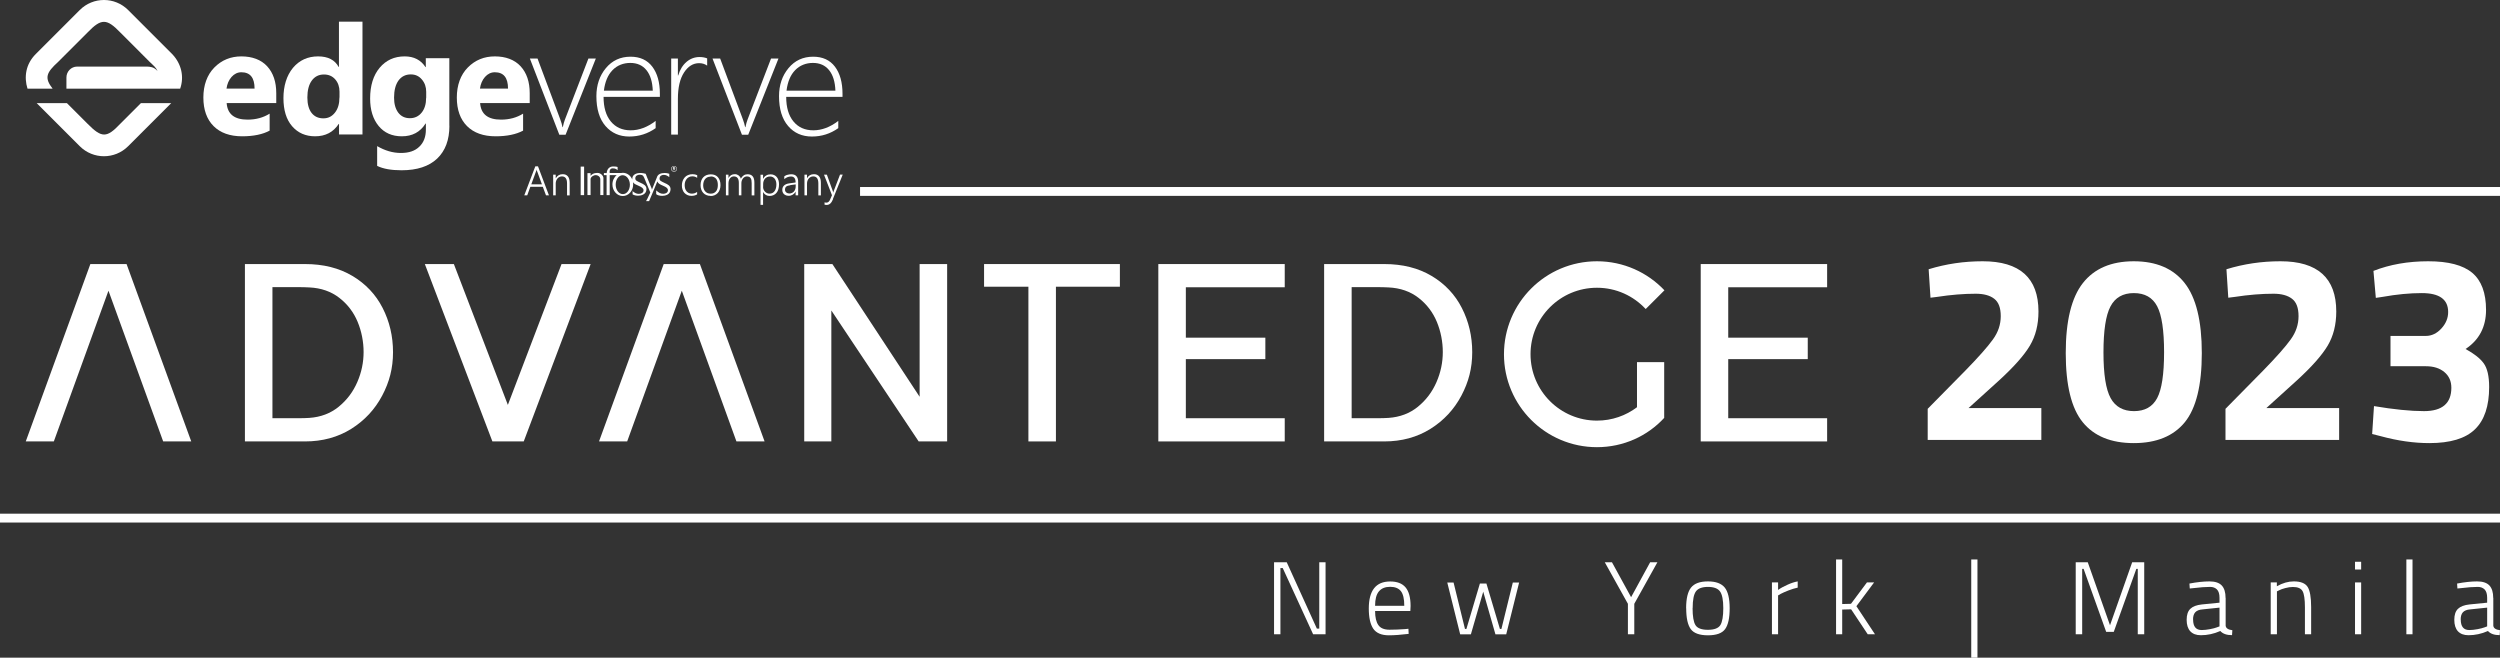 <?xml version="1.0" encoding="UTF-8"?>
<svg id="Layer_1" data-name="Layer 1" xmlns="http://www.w3.org/2000/svg" viewBox="0 0 313.47 82.46">
  <rect x="0" y="0" width="313.47" height="82.46" fill="#333333" stroke="none"/>
  <defs>
    <style>
      .cls-1, .cls-2 {
        fill: #fff;
        stroke-width: 0px;
      }

      .cls-2 {
        fill-rule: evenodd;
      }
    </style>
  </defs>
  <g>
    <g>
      <path class="cls-1" d="m70.91,16.89h-.78l-3.69-9.55h.96l2.84,7.6c.14.37.23.7.29,1h.04c.08-.39.17-.71.27-.96l2.94-7.64h.93l-3.79,9.55Z"/>
      <path class="cls-1" d="m75.68,12.15c0,1.31.3,2.34.91,3.08.61.74,1.44,1.11,2.49,1.11s2.11-.39,3.13-1.18v.91c-.99.7-2.09,1.05-3.31,1.05s-2.22-.44-2.98-1.32c-.76-.88-1.14-2.13-1.14-3.74,0-1.39.4-2.57,1.19-3.52.79-.95,1.82-1.43,3.09-1.43,1.19,0,2.1.42,2.73,1.25.63.83.95,1.97.95,3.41v.38h-7.07Zm6.17-.78c-.04-1.1-.3-1.96-.79-2.57-.49-.61-1.17-.91-2.03-.91s-1.64.3-2.22.9c-.59.6-.95,1.46-1.09,2.58h6.14Z"/>
      <path class="cls-1" d="m88.67,8.23c-.29-.21-.62-.31-1.01-.31-.75,0-1.38.39-1.89,1.17-.51.78-.77,1.88-.77,3.31v4.48h-.84V7.34h.84v2.12h.04c.22-.73.56-1.29,1.04-1.7.47-.4,1.02-.61,1.64-.61.35,0,.67.06.95.17v.91Z"/>
      <path class="cls-1" d="m93.81,16.89h-.78l-3.69-9.55h.96l2.84,7.6c.14.37.23.7.29,1h.04c.08-.39.17-.71.27-.96l2.94-7.64h.93l-3.79,9.55Z"/>
      <path class="cls-1" d="m98.58,12.15c0,1.31.3,2.34.91,3.08.61.74,1.44,1.11,2.49,1.11s2.11-.39,3.13-1.18v.91c-.99.7-2.09,1.05-3.31,1.05s-2.23-.44-2.98-1.32c-.76-.88-1.14-2.13-1.14-3.74,0-1.39.4-2.57,1.19-3.52.79-.95,1.82-1.43,3.09-1.43,1.19,0,2.1.42,2.73,1.25.63.83.95,1.97.95,3.41v.38h-7.07Zm6.17-.78c-.04-1.1-.3-1.96-.79-2.57-.49-.61-1.17-.91-2.03-.91s-1.64.3-2.22.9c-.59.6-.95,1.46-1.09,2.58h6.14Z"/>
      <path class="cls-2" d="m34.65,12.92h-6.23c.1,1.39.97,2.08,2.62,2.08,1.05,0,1.97-.25,2.77-.75v2.13c-.88.47-2.03.71-3.44.71-1.54,0-2.74-.43-3.59-1.28-.85-.85-1.28-2.05-1.28-3.58s.46-2.84,1.38-3.77c.92-.93,2.05-1.39,3.39-1.39s2.47.41,3.23,1.24c.76.83,1.14,1.95,1.14,3.37v1.24Zm-2.73-1.81c0-1.37-.55-2.05-1.66-2.05-.47,0-.88.2-1.23.59-.34.39-.55.88-.63,1.46h3.52Z"/>
      <path class="cls-2" d="m45.46,16.86h-2.95v-1.32h-.04c-.67,1.03-1.66,1.55-2.96,1.55-1.19,0-2.15-.42-2.88-1.26-.73-.84-1.09-2.02-1.09-3.53s.4-2.84,1.2-3.8c.8-.95,1.85-1.43,3.15-1.43,1.23,0,2.09.44,2.57,1.32h.04V2.72h2.95v14.14Zm-2.89-4.64v-.72c0-.62-.18-1.14-.54-1.55-.36-.41-.83-.61-1.41-.61-.65,0-1.16.26-1.53.77-.37.51-.55,1.22-.55,2.11,0,.84.18,1.49.53,1.94.35.45.85.68,1.47.68s1.08-.24,1.46-.72c.38-.48.56-1.11.56-1.9"/>
      <path class="cls-2" d="m56.35,15.77c0,1.77-.51,3.14-1.54,4.12-1.03.97-2.51,1.46-4.46,1.46-1.29,0-2.31-.18-3.06-.55v-2.48c.98.57,1.97.86,2.98.86s1.77-.26,2.31-.79c.55-.52.82-1.24.82-2.14v-.76h-.04c-.67,1.07-1.66,1.6-2.98,1.6-1.22,0-2.19-.43-2.9-1.29-.71-.86-1.07-2.01-1.07-3.45,0-1.62.4-2.9,1.19-3.85.8-.95,1.84-1.43,3.14-1.43,1.16,0,2.03.45,2.61,1.34h.04v-1.11h2.95v8.46Zm-2.91-3.5v-.76c0-.6-.18-1.12-.54-1.54-.36-.43-.82-.64-1.39-.64-.65,0-1.16.25-1.54.76-.37.51-.56,1.23-.56,2.15,0,.8.18,1.42.53,1.89.35.46.84.69,1.45.69s1.1-.23,1.48-.7c.38-.47.56-1.09.56-1.86"/>
      <path class="cls-2" d="m66.43,12.92h-6.23c.1,1.39.97,2.08,2.62,2.08,1.05,0,1.97-.25,2.77-.75v2.13c-.88.47-2.03.71-3.44.71-1.54,0-2.74-.43-3.59-1.28-.85-.85-1.28-2.05-1.28-3.58s.46-2.84,1.38-3.77c.92-.93,2.05-1.39,3.39-1.39s2.47.41,3.23,1.24c.76.83,1.14,1.95,1.14,3.37v1.24Zm-2.73-1.81c0-1.37-.55-2.05-1.66-2.05-.47,0-.88.2-1.23.59-.34.39-.55.88-.63,1.46h3.52Z"/>
      <path class="cls-2" d="m84.52,21.54c.2,0,.36-.16.36-.37s-.16-.36-.36-.36-.37.16-.37.36.16.37.37.37m-.31-.37c0-.17.14-.31.31-.31s.31.14.31.31-.14.31-.31.31-.31-.14-.31-.31m.17.18h.07v-.16h.08l.06.16h.08l-.07-.17s.07-.03.07-.09c0-.11-.08-.13-.16-.13h-.13v.39Zm.07-.32h.08s.07.02.07.05-.03.05-.06.05h-.08v-.1Zm-11.64.3h0v-.44h.43v.43h0v2.72h0v.43h-.43v-.43h0v-2.72Zm4.39,1.85c.01.65.42,1.17.91,1.16.49,0,.88-.54.87-1.2-.01-.65-.42-1.17-.91-1.17-.49,0-.88.54-.87,1.2m3.58-.79s-.02-.04-.02-.04l.02.04Zm.29,2.7s.05-.08.08-.15l-.08.15Zm.03-2.93s.01.03.02.05l.15.36-.16-.4Zm-1.81,1.79c.27.24.51.37.81.37.31,0,.59-.15.59-.45,0-.25-.22-.39-.61-.56-.33-.14-.58-.24-.71-.45.01.09.02.18.02.28,0,.8-.58,1.45-1.3,1.45s-1.3-.65-1.3-1.45c0-.48.21-.91.54-1.17h-.88v2.08h0v.43h-.39v-2.51h-.34v-.26h.35c.04-.53.37-.83.82-.83.29,0,.46.03.55.07v.36s0,.04,0,.04c0,0-.01,0-.01,0-.14-.13-.28-.23-.61-.23-.26,0-.43.21-.37.58h1.46c.06-.01.12-.02.19-.02.52,0,.97.34,1.18.84,0-.03,0-.06,0-.09,0-.52.5-.73,1.02-.73.02,0,.04,0,.06,0,.18,0,.44.06.6.1l.14.35.16.4.44,1.07.05.17.06-.17.56-1.38c.1-.38.51-.54.96-.54.22,0,.39.03.59.1v.42c-.24-.18-.42-.28-.69-.28-.24,0-.53.11-.53.46,0,.27.16.32.63.55.39.17.75.35.75.78,0,.72-.71.84-1.05.84-.31,0-.59-.08-.75-.21v-.47l.03.02c.28.26.53.4.85.4.31,0,.59-.15.59-.45,0-.25-.22-.39-.61-.56-.37-.16-.62-.27-.72-.54-.15.37-.86,2.1-1.03,2.47h-.38l.09-.17.08-.15h0c.1-.19.24-.49.36-.77l-.74-1.78s-.02-.04-.04-.09c-.06-.13-.11-.25-.27-.31-.09-.03-.18-.04-.28-.04-.24,0-.55.11-.55.46,0,.27.18.32.65.55.39.17.75.35.75.78,0,.72-.71.84-1.05.84-.27,0-.53-.06-.69-.17v-.46Zm-5.24-2.22v.31s0,.02,0,.02h0s.01-.03.02-.03c.16-.17.36-.34.83-.34s.75.39.76.63v1.72h0v.43h-.39v-1.98c0-.3-.27-.52-.59-.52-.27,0-.62.24-.63.49v1.57h0v.44h-.39v-2.75h.38Z"/>
      <path class="cls-1" d="m68.46,24.49l-.4-1.07h-1.56l-.39,1.07h-.37l1.38-3.63h.34l1.37,3.63h-.37Zm-1.11-2.99s-.02-.07-.04-.11c-.01-.04-.02-.09-.03-.14h0c-.01.05-.02.1-.03.14-.01.04-.03.08-.04.11l-.59,1.61h1.33l-.59-1.61Z"/>
      <path class="cls-1" d="m71.1,24.49v-1.49c0-.59-.21-.88-.64-.88-.11,0-.22.02-.31.07-.1.04-.18.11-.25.19-.07.08-.12.17-.16.28-.04.11-.06.23-.06.35v1.48h-.32v-2.59h.32v.45h.01c.19-.34.48-.51.87-.51.28,0,.5.09.65.28.15.18.22.45.22.8v1.58h-.32Z"/>
      <path class="cls-1" d="m87.4,24.38c-.19.12-.43.18-.7.18-.19,0-.35-.03-.5-.1-.15-.07-.28-.16-.38-.27-.11-.12-.19-.26-.24-.42-.06-.16-.08-.33-.08-.52s.03-.38.09-.55c.06-.17.15-.32.26-.45.11-.13.25-.23.42-.3.16-.07.35-.11.56-.11s.41.04.59.12v.34c-.19-.13-.39-.19-.61-.19-.15,0-.29.03-.41.09-.12.06-.22.14-.3.24-.08.1-.14.22-.19.35-.04.13-.06.28-.06.43,0,.14.02.27.05.4.04.13.09.24.17.34.08.1.17.17.28.23.11.06.25.09.4.09.24,0,.46-.07.66-.22v.32Z"/>
      <path class="cls-1" d="m89.09,24.56c-.19,0-.36-.03-.52-.1-.15-.06-.28-.15-.39-.27-.11-.12-.19-.26-.25-.42-.06-.16-.09-.35-.09-.54,0-.22.03-.41.09-.58.06-.17.15-.32.26-.43.11-.12.25-.21.41-.27.16-.06.34-.09.53-.09s.36.03.51.09c.15.06.28.15.38.27.1.12.18.26.24.43s.08.36.08.57-.03.39-.09.55c-.06.17-.14.31-.25.43-.11.12-.24.21-.4.28-.16.07-.33.1-.53.1m.03-2.43c-.14,0-.27.02-.38.07-.11.05-.21.12-.29.21-.08.09-.14.21-.19.34-.04.14-.07.29-.07.46,0,.16.02.31.07.44.04.13.11.24.19.33.08.09.18.16.29.21.11.05.24.07.39.07s.27-.02.38-.07c.11-.05.21-.12.28-.21.08-.09.14-.2.18-.34.04-.13.06-.29.06-.46,0-.35-.08-.62-.23-.8-.16-.18-.38-.28-.67-.28"/>
      <path class="cls-1" d="m94.25,24.49v-1.52c0-.16-.01-.29-.03-.39-.02-.11-.06-.19-.11-.26-.05-.07-.11-.12-.19-.15-.08-.03-.17-.05-.27-.05-.09,0-.18.02-.27.07-.08.04-.16.11-.22.18-.06.08-.11.17-.15.28-.04.11-.05.22-.05.34v1.5h-.32v-1.56c0-.54-.21-.81-.62-.81-.1,0-.19.02-.27.06-.08.04-.15.1-.22.18-.06.08-.11.17-.14.28-.03.11-.05.23-.05.36v1.49h-.32v-2.59h.32v.42h0c.18-.32.45-.48.8-.48.09,0,.18.01.26.04.08.03.15.07.22.12.06.05.12.11.17.18.05.07.08.14.1.23.09-.18.21-.32.36-.42.15-.1.31-.14.49-.14.57,0,.85.35.85,1.05v1.6h-.32Z"/>
      <path class="cls-1" d="m95.68,24.08v1.61h-.32v-3.78h.32v.5h.01c.1-.18.22-.32.39-.41.16-.1.34-.14.55-.14.16,0,.31.03.44.09.13.06.24.15.33.25.09.11.16.24.21.4.05.16.07.33.07.53,0,.21-.03.41-.08.59-.05.18-.13.33-.23.45-.1.13-.22.22-.37.29-.14.07-.31.11-.49.11-.36,0-.64-.16-.82-.48h-.01Zm0-.66c0,.12.02.23.06.33.04.1.09.19.17.27.07.08.16.14.26.19.1.05.21.07.33.07.13,0,.25-.03.35-.08.11-.05.19-.13.27-.23.07-.1.13-.22.17-.37.04-.14.06-.3.06-.48,0-.15-.02-.29-.06-.41-.04-.12-.09-.23-.16-.31-.07-.09-.15-.15-.25-.2-.1-.05-.21-.07-.32-.07-.13,0-.26.02-.36.07-.11.05-.2.12-.28.2-.08.09-.13.19-.17.3-.04.12-.06.24-.06.37v.34Z"/>
      <path class="cls-1" d="m99.76,24.49v-.46h-.01c-.08.17-.2.29-.35.38-.15.09-.31.14-.49.14-.13,0-.24-.02-.34-.05-.1-.04-.19-.09-.26-.15-.07-.06-.12-.14-.16-.23-.04-.09-.06-.19-.06-.3,0-.23.07-.42.22-.56.15-.14.36-.23.66-.27l.79-.11c0-.5-.19-.75-.58-.75-.3,0-.58.11-.84.33v-.35c.05-.04.11-.07.18-.11s.14-.06.22-.08c.08-.02.15-.04.23-.05.08-.01.16-.02.24-.02.29,0,.51.08.65.24.15.16.22.4.22.72v1.68h-.32Zm-.67-1.26c-.12.02-.22.04-.3.06-.08.03-.15.06-.2.1-.05.04-.09.1-.12.16-.02.06-.04.14-.04.23,0,.07.01.13.04.19.02.06.06.11.11.15.05.04.1.08.17.1.07.02.14.04.23.04.11,0,.22-.02.32-.07.1-.04.18-.1.25-.18.07-.08.13-.17.16-.28.04-.11.06-.22.06-.35v-.26l-.67.09Z"/>
      <path class="cls-1" d="m102.61,24.49v-1.49c0-.59-.21-.88-.64-.88-.11,0-.22.02-.31.07-.1.04-.18.11-.25.19-.07.08-.12.17-.16.28-.04.11-.06.23-.06.35v1.48h-.32v-2.59h.32v.45h0c.19-.34.48-.51.87-.51.28,0,.5.09.65.28.15.18.22.45.22.8v1.58h-.32Z"/>
      <path class="cls-1" d="m104.46,24.96c-.1.25-.22.44-.35.56-.13.12-.29.18-.48.18-.09,0-.17-.01-.24-.03v-.3s.07.02.11.03c.04,0,.08.01.11.01.11,0,.2-.03.28-.1.08-.07.15-.17.2-.3l.23-.53-1-2.58h.36l.74,2.05s.02.06.03.09c0,.03.02.07.03.1h.01s.02-.06.02-.09c0-.03.02-.06.03-.1l.79-2.06h.34l-1.23,3.06Z"/>
      <path class="cls-1" d="m15.07,15.53c-1.69,1.79-2.32,1.78-4.08,0l-2.6-2.6h-3.79l5.4,5.4c1.68,1.68,4.39,1.68,6.07,0l5.4-5.4h-3.8l-2.6,2.6Z"/>
      <path class="cls-1" d="m6.6,11.12c-1.07-1.37-.79-2.01.69-3.36l3.7-3.7c1.71-1.77,2.39-1.75,4.08,0l3.7,3.7c.51.49.79.7.99,1.16-.46-.56-.99-.55-1.31-.57h-8.78c-.74,0-1.34.62-1.34,1.36v1.41h14.26c.52-1.47.18-3.12-1.02-4.36l-5.5-5.5c-1.68-1.68-4.39-1.68-6.07,0l-5.5,5.5c-1.3,1.29-1.5,2.92-1.05,4.36h3.16Z"/>
    </g>
    <g>
      <g>
        <polygon class="cls-2" points="15.87 33.11 23.98 55.35 20.46 55.35 13.6 36.45 6.75 55.35 3.23 55.35 11.33 33.11 15.87 33.11"/>
        <polygon class="cls-2" points="87.76 33.11 95.87 55.35 92.34 55.35 85.49 36.45 78.64 55.35 75.11 55.35 83.22 33.11 87.76 33.11"/>
        <path class="cls-2" d="m38.25,33.11c2.3,0,4.28.5,5.94,1.49,1.66.99,2.93,2.33,3.79,4.02s1.3,3.53,1.3,5.54-.45,3.73-1.36,5.45c-.91,1.72-2.2,3.11-3.87,4.16-1.68,1.05-3.61,1.58-5.8,1.58h-7.54v-22.24h7.54Zm-4.09,19.33h2.96c.73,0,1.28-.01,1.66-.04,1.43-.1,2.66-.56,3.69-1.4,1.03-.84,1.8-1.87,2.33-3.09.53-1.22.79-2.48.79-3.76s-.25-2.6-.75-3.8c-.5-1.2-1.26-2.2-2.29-3-1.03-.8-2.28-1.24-3.77-1.31-.38-.02-.93-.04-1.66-.04h-2.96v16.42Z"/>
        <path class="cls-2" d="m173.57,33.11c2.3,0,4.28.5,5.94,1.49,1.66.99,2.93,2.33,3.79,4.02s1.3,3.53,1.3,5.54-.45,3.73-1.36,5.45c-.91,1.72-2.2,3.11-3.87,4.16-1.68,1.05-3.61,1.58-5.8,1.58h-7.54v-22.24h7.54Zm-4.09,19.33h2.96c.73,0,1.28-.01,1.66-.04,1.43-.1,2.66-.56,3.69-1.4,1.03-.84,1.8-1.87,2.33-3.09.53-1.22.79-2.48.79-3.76s-.25-2.6-.75-3.8c-.5-1.2-1.26-2.2-2.29-3-1.03-.8-2.28-1.24-3.77-1.31-.38-.02-.93-.04-1.66-.04h-2.96v16.42Z"/>
        <polygon class="cls-2" points="161.09 33.11 161.09 36.02 148.69 36.02 148.69 42.34 158.66 42.34 158.66 45.03 148.69 45.03 148.69 52.44 161.09 52.44 161.09 55.35 145.24 55.35 145.24 33.11 161.09 33.11"/>
        <polygon class="cls-2" points="229.1 33.11 229.1 36.02 216.7 36.02 216.7 42.34 226.67 42.34 226.67 45.03 216.7 45.03 216.7 52.44 229.1 52.44 229.1 55.35 213.25 55.35 213.25 33.11 229.1 33.11"/>
        <polygon class="cls-2" points="104.37 33.11 115.31 49.75 115.31 33.11 118.76 33.11 118.76 55.35 115.19 55.35 104.24 38.93 104.24 55.35 100.84 55.35 100.84 33.11 104.37 33.11"/>
        <polygon class="cls-2" points="140.42 33.11 140.42 35.95 132.4 35.95 132.4 55.35 128.95 55.35 128.95 35.95 123.39 35.95 123.39 33.11 140.42 33.11"/>
        <polygon class="cls-2" points="56.91 33.11 63.68 50.77 70.41 33.11 74.06 33.11 65.67 55.35 61.74 55.35 53.27 33.11 56.91 33.11"/>
        <path class="cls-1" d="m188.58,44.42c0-6.44,5.22-11.66,11.66-11.66,3.33,0,6.34,1.4,8.46,3.64l-2.35,2.35c-1.52-1.64-3.69-2.67-6.11-2.67-4.6,0-8.33,3.73-8.33,8.33s3.73,8.33,8.33,8.33c1.89,0,3.63-.63,5.02-1.68v-5.65h3.41v6.99c-2.09,2.27-5.1,3.67-8.43,3.67-6.44,0-11.66-5.22-11.66-11.65Z"/>
      </g>
      <g>
        <path class="cls-1" d="m255.98,55.16h-14.27v-3.9l4.7-4.77c1.67-1.71,2.83-3.02,3.48-3.93.66-.91.98-1.88.98-2.92s-.27-1.76-.82-2.18c-.54-.42-1.32-.63-2.32-.63-1.49,0-3.11.13-4.87.4l-.8.1-.23-3.57c2.18-.67,4.43-1,6.77-1,4.67,0,7,2.1,7,6.3,0,1.65-.36,3.07-1.07,4.27-.71,1.2-2,2.66-3.87,4.37l-3.83,3.47h9.13v4Z"/>
        <path class="cls-1" d="m261.17,35.49c1.43-1.82,3.56-2.73,6.38-2.73s4.95.91,6.38,2.73c1.43,1.82,2.15,4.75,2.15,8.78s-.71,6.92-2.13,8.67c-1.42,1.74-3.56,2.62-6.4,2.62s-4.98-.87-6.4-2.62c-1.42-1.74-2.13-4.63-2.13-8.67s.72-6.96,2.15-8.78Zm10.18,8.68c0-2.74-.29-4.67-.87-5.77-.58-1.1-1.55-1.65-2.92-1.65s-2.35.56-2.93,1.67c-.59,1.11-.88,3.03-.88,5.77s.3,4.64.9,5.73c.6,1.09,1.58,1.63,2.93,1.63s2.32-.54,2.9-1.63c.58-1.09.87-3.01.87-5.75Z"/>
        <path class="cls-1" d="m293.32,55.16h-14.27v-3.9l4.7-4.77c1.67-1.71,2.83-3.02,3.48-3.93.66-.91.98-1.88.98-2.92s-.27-1.76-.82-2.18c-.55-.42-1.32-.63-2.32-.63-1.49,0-3.11.13-4.87.4l-.8.1-.23-3.57c2.18-.67,4.43-1,6.77-1,4.67,0,7,2.1,7,6.3,0,1.65-.36,3.07-1.07,4.27-.71,1.2-2,2.66-3.87,4.37l-3.83,3.47h9.13v4Z"/>
        <path class="cls-1" d="m297.62,33.96c2.05-.8,4.33-1.2,6.85-1.2s4.36.48,5.52,1.45c1.15.97,1.73,2.52,1.73,4.65s-.86,3.77-2.57,4.9c1.07.58,1.83,1.18,2.28,1.8.45.62.68,1.61.68,2.97,0,2.38-.59,4.15-1.78,5.3-1.19,1.16-3.1,1.73-5.72,1.73-1.93,0-3.97-.29-6.1-.87l-1.07-.27.23-3.5c2.49.42,4.58.63,6.27.63,2.29,0,3.43-.98,3.43-2.93,0-.82-.29-1.48-.88-1.97-.59-.49-1.36-.73-2.32-.73h-4.43v-3.8h4.43c.73,0,1.38-.31,1.95-.93.57-.62.85-1.31.85-2.07,0-1.58-1.1-2.37-3.3-2.37-1.53,0-3.17.16-4.9.47l-.87.13-.3-3.4Z"/>
      </g>
    </g>
    <rect class="cls-1" x="107.84" y="23.45" width="205.64" height="1.11"/>
    <rect class="cls-1" y="64.41" width="313.47" height="1.11"/>
  </g>
  <g>
    <path class="cls-1" d="m159.75,79.53v-9.03h1.59l3.78,8.32h.3v-8.32h.79v9.03h-1.56l-3.81-8.3h-.29v8.3h-.81Z"/>
    <path class="cls-1" d="m176.21,78.88l.39-.04.03.64c-.98.12-1.81.18-2.48.18-.94,0-1.59-.29-1.96-.83-.37-.55-.56-1.39-.56-2.52,0-2.27.89-3.4,2.68-3.4.86,0,1.5.24,1.92.73.42.49.64,1.27.64,2.35l-.03.62h-4.42c0,.8.14,1.39.41,1.77.27.39.74.58,1.4.58s1.32-.03,1.98-.08Zm-3.79-2.92h3.66c0-.86-.14-1.47-.42-1.83-.28-.36-.73-.55-1.35-.55s-1.09.19-1.41.57c-.32.38-.48.98-.48,1.81Z"/>
    <path class="cls-1" d="m181.47,73.04h.79l1.43,5.82h.18l1.69-5.69h.82l1.69,5.69h.19l1.43-5.82h.79l-1.62,6.5h-1.35l-1.53-5.35-1.55,5.35h-1.34l-1.62-6.5Z"/>
    <path class="cls-1" d="m204.93,79.53h-.81v-3.82l-2.9-5.21h.9l2.4,4.38,2.39-4.38h.91l-2.9,5.21v3.82Z"/>
    <path class="cls-1" d="m211.42,76.27c0-1.22.21-2.09.62-2.6.41-.51,1.11-.77,2.11-.77s1.69.26,2.11.77c.41.51.62,1.38.62,2.6s-.19,2.09-.57,2.61c-.38.52-1.09.78-2.15.78s-1.78-.26-2.16-.78c-.38-.52-.57-1.39-.57-2.61Zm.81-.02c0,1.03.12,1.74.36,2.13.24.39.76.59,1.56.59s1.32-.2,1.57-.6c.24-.4.36-1.11.36-2.12s-.14-1.72-.41-2.09c-.27-.38-.78-.57-1.51-.57s-1.24.19-1.51.56c-.27.37-.41,1.07-.41,2.1Z"/>
    <path class="cls-1" d="m222.18,79.53v-6.5h.77v.94c.32-.23.71-.44,1.18-.65.46-.21.89-.35,1.28-.42v.78c-.37.08-.76.2-1.17.36-.41.16-.72.3-.95.42l-.34.2v4.87h-.77Z"/>
    <path class="cls-1" d="m230.99,79.53h-.77v-9.38h.77v5.59l1.1-.03,2-2.68h.9l-2.22,2.98,2.33,3.52h-.91l-2.08-3.13-1.12.03v3.11Z"/>
  </g>
  <path class="cls-1" d="m247.17,82.46v-12.31h.78v12.31h-.78Z"/>
  <path class="cls-1" d="m260.27,79.53v-9.03h1.51l2.79,7.9,2.78-7.9h1.51v9.03h-.81v-8.2h-.18l-2.83,7.9h-.95l-2.83-7.9h-.18v8.2h-.81Z"/>
  <path class="cls-1" d="m279.07,74.97v3.48c.03.32.32.51.84.57l-.04.62c-.67,0-1.16-.17-1.47-.52-.81.36-1.63.53-2.44.53-.58,0-1.02-.17-1.33-.5-.3-.33-.45-.81-.45-1.43s.15-1.08.46-1.38c.31-.3.79-.48,1.45-.55l2.21-.22v-.61c0-.49-.11-.83-.32-1.05-.21-.21-.5-.32-.85-.32-.55,0-1.27.05-2.16.16l-.4.04-.04-.62c.95-.18,1.79-.27,2.5-.27s1.23.17,1.55.51c.32.34.48.86.48,1.56Zm-4.08,2.72c0,.88.36,1.31,1.08,1.31.31,0,.65-.04,1.03-.11.37-.07.67-.15.88-.23l.32-.12v-2.35l-2.12.22c-.43.03-.73.16-.92.36-.19.21-.28.51-.28.91Z"/>
  <path class="cls-1" d="m285.49,79.53h-.77v-6.5h.77v.48c.73-.41,1.43-.61,2.12-.61.87,0,1.44.23,1.74.69.29.46.44,1.3.44,2.52v3.42h-.78v-3.38c0-1-.1-1.67-.29-2.02-.19-.35-.6-.53-1.22-.53-.3,0-.62.05-.96.14-.33.09-.59.18-.77.28l-.27.13v5.38Z"/>
  <path class="cls-1" d="m295.29,71.41v-.97h.77v.97h-.77Zm0,8.12v-6.5h.77v6.5h-.77Z"/>
  <path class="cls-1" d="m301.73,79.53v-9.38h.77v9.38h-.77Z"/>
  <path class="cls-1" d="m312.63,74.97v3.48c.03.32.32.51.84.57l-.04.62c-.67,0-1.16-.17-1.47-.52-.81.36-1.63.53-2.44.53-.58,0-1.02-.17-1.33-.5-.3-.33-.45-.81-.45-1.43s.15-1.08.46-1.38c.31-.3.79-.48,1.45-.55l2.21-.22v-.61c0-.49-.11-.83-.32-1.05-.21-.21-.5-.32-.85-.32-.55,0-1.27.05-2.16.16l-.4.04-.04-.62c.95-.18,1.79-.27,2.5-.27s1.23.17,1.55.51c.32.34.48.86.48,1.56Zm-4.08,2.72c0,.88.36,1.31,1.08,1.31.31,0,.65-.04,1.03-.11.37-.07.67-.15.88-.23l.32-.12v-2.35l-2.12.22c-.43.03-.73.16-.92.36-.19.21-.28.51-.28.91Z"/>
</svg>